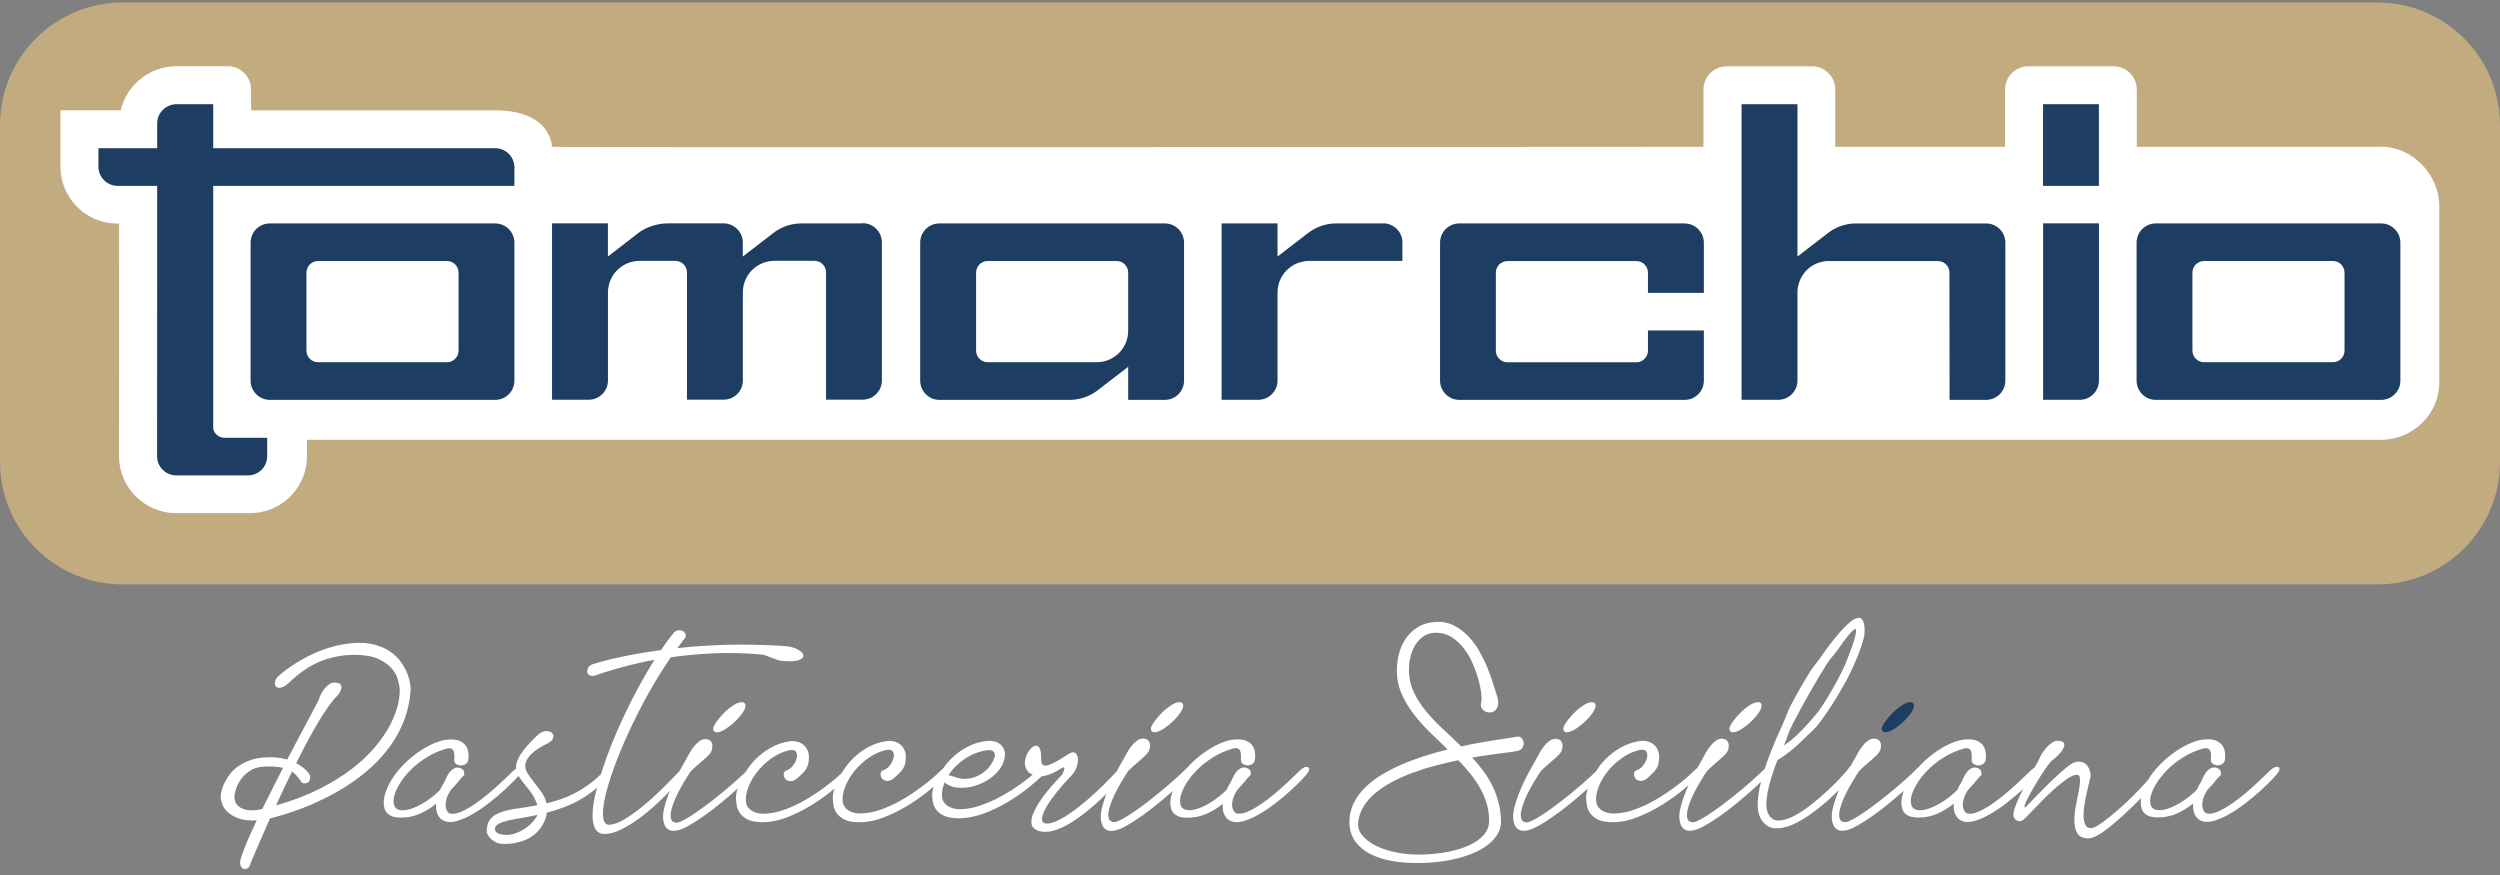 <svg width="240" height="84" viewBox="0 0 240 84" fill="none" xmlns="http://www.w3.org/2000/svg">
<rect x="0" y="0" width="240" height="84" fill="#808080" stroke="none"/>
<g clip-path="url(#clip0_870_940)">
<path d="M228.221 0.238H11.779C5.274 0.238 0 5.506 0 12.004V44.339C0 50.837 5.274 56.105 11.779 56.105H228.221C234.726 56.105 240 50.837 240 44.339V12.004C240 5.506 234.726 0.238 228.221 0.238Z" fill="#C2AB7E"/>
<path d="M228.592 14.093H205.135V8.602C205.135 7.366 204.133 6.365 202.896 6.365H194.723C193.486 6.365 192.484 7.366 192.484 8.602V14.093H176.186V8.602C176.186 7.366 175.185 6.365 173.947 6.365H165.774C164.537 6.365 163.535 7.366 163.535 8.602V14.093C163.535 14.093 52.99 14.175 52.984 14.093C52.984 14.093 52.984 10.591 47.504 10.591H24.105V8.596C24.105 7.36 23.104 6.359 21.866 6.359H16.946C14.342 6.359 12.156 8.166 11.59 10.585H5.804V15.982C5.804 16.035 5.804 16.1 5.804 16.183C5.91 19.055 8.202 21.356 11.078 21.462C11.16 21.462 11.231 21.462 11.284 21.462H11.437L11.425 43.786C11.425 46.805 13.888 49.26 16.911 49.26H23.988C24.041 49.26 24.111 49.26 24.194 49.26C27.069 49.154 29.367 46.858 29.473 43.98C29.473 43.898 29.473 43.833 29.473 43.78V42.22H228.581C231.609 42.22 234.173 39.766 234.173 36.741V19.796C234.173 16.771 231.609 14.081 228.581 14.081" fill="white"/>
<path d="M82.822 21.449H76.936C76.73 21.449 76.529 21.461 76.329 21.491C75.575 21.596 74.856 21.897 74.249 22.362L71.309 24.628V23.156H71.303C71.238 22.203 70.437 21.443 69.459 21.443H64.12C63.148 21.443 62.07 21.767 61.298 22.356L60.614 22.885L58.358 24.622V21.443H52.995V38.376H56.513C57.533 38.376 58.363 37.552 58.363 36.528V28.071C58.363 27.564 58.493 27.082 58.711 26.664C59.094 25.934 59.766 25.387 60.573 25.157C60.832 25.087 61.109 25.045 61.392 25.045H64.833C65.169 25.045 65.464 25.193 65.67 25.422C65.841 25.616 65.947 25.875 65.947 26.158V38.37H69.465C70.484 38.37 71.315 37.547 71.315 36.522V28.065C71.315 27.559 71.438 27.076 71.662 26.658C71.839 26.323 72.075 26.028 72.352 25.787C72.882 25.322 73.577 25.04 74.338 25.04H78.185C78.804 25.04 79.299 25.54 79.299 26.152V38.365H82.817C83.836 38.365 84.661 37.541 84.661 36.517V23.274C84.661 22.256 83.836 21.426 82.817 21.426" fill="#1E3D63"/>
<path d="M111.819 21.449H90.182C89.163 21.449 88.338 22.273 88.338 23.297V36.54C88.338 37.558 89.163 38.388 90.182 38.388H102.68C103.652 38.388 104.595 38.064 105.366 37.476L108.307 35.21V38.388H111.824C112.844 38.388 113.669 37.564 113.669 36.54V23.297C113.669 22.279 112.844 21.449 111.824 21.449M108.307 31.749C108.307 33.421 106.951 34.774 105.278 34.774H94.819C94.206 34.774 93.706 34.274 93.706 33.662V26.169C93.706 25.552 94.206 25.057 94.819 25.057H107.193C107.812 25.057 108.307 25.557 108.307 26.169V31.749Z" fill="#1E3D63"/>
<path d="M47.539 21.449H25.903C24.883 21.449 24.058 22.273 24.058 23.297V36.54C24.058 37.558 24.883 38.388 25.903 38.388H47.539C48.559 38.388 49.383 37.564 49.383 36.54V23.297C49.383 22.279 48.559 21.449 47.539 21.449ZM44.022 33.662C44.022 34.274 43.521 34.774 42.908 34.774H30.534C29.915 34.774 29.42 34.274 29.42 33.662V26.169C29.42 25.557 29.921 25.057 30.534 25.057H42.908C43.527 25.057 44.022 25.557 44.022 26.169V33.662Z" fill="#1E3D63"/>
<path d="M47.539 14.228H20.47V10.002H16.952C15.933 10.002 15.09 10.826 15.09 11.844V14.228H9.451C9.451 14.228 9.451 16.017 9.451 16.035C9.469 17.023 10.264 17.818 11.248 17.842C11.26 17.842 15.09 17.842 15.09 17.842L15.079 43.797C15.079 44.815 15.903 45.639 16.923 45.639C16.923 45.639 23.834 45.639 23.852 45.639C24.836 45.616 25.632 44.821 25.649 43.833C25.649 43.821 25.649 42.026 25.649 42.026H21.495C20.994 42.002 20.582 41.643 20.47 41.166V17.842H49.383C49.383 17.842 49.383 16.052 49.383 16.035C49.366 15.034 48.547 14.228 47.539 14.228Z" fill="#1E3D63"/>
<path d="M196.132 38.382H199.649C200.669 38.382 201.5 37.558 201.5 36.534V21.443H196.138V38.376L196.132 38.382Z" fill="#1E3D63"/>
<path d="M132.783 21.449H128.27C127.298 21.449 126.355 21.773 125.583 22.361L124.899 22.891L122.643 24.628V21.449H117.275V38.382H120.792C121.812 38.382 122.643 37.558 122.643 36.534V28.076C122.643 27.57 122.766 27.088 122.99 26.67C123.373 25.94 124.045 25.393 124.852 25.163C125.112 25.093 125.383 25.051 125.665 25.051H134.628V23.15C134.563 22.197 133.761 21.438 132.783 21.438" fill="#1E3D63"/>
<path d="M201.494 10.002H196.132V17.842H201.494V10.002Z" fill="#1E3D63"/>
<path d="M228.592 21.449H206.956C205.936 21.449 205.112 22.273 205.112 23.297V36.54C205.112 37.558 205.936 38.388 206.956 38.388H228.592C229.612 38.388 230.437 37.564 230.437 36.54V23.297C230.437 22.279 229.612 21.449 228.592 21.449ZM225.075 33.662C225.075 34.274 224.574 34.774 223.961 34.774H211.587C210.974 34.774 210.474 34.274 210.474 33.662V26.169C210.474 25.557 210.974 25.057 211.587 25.057H223.961C224.58 25.057 225.075 25.557 225.075 26.169V33.662Z" fill="#1E3D63"/>
<path d="M161.726 21.449H140.09C139.071 21.449 138.246 22.273 138.246 23.297V36.54C138.246 37.558 139.071 38.388 140.09 38.388H161.726C162.746 38.388 163.571 37.564 163.571 36.54V31.726H158.203V33.668C158.203 34.28 157.702 34.78 157.089 34.78H144.715C144.103 34.78 143.602 34.28 143.602 33.668V26.175C143.602 25.563 144.103 25.063 144.715 25.063H157.089C157.708 25.063 158.203 25.563 158.203 26.175V28.118H163.571V23.303C163.571 22.285 162.746 21.455 161.726 21.455" fill="#1E3D63"/>
<path d="M190.675 21.45H178.184C177.636 21.45 177.099 21.549 176.593 21.744C176.204 21.897 175.833 22.103 175.497 22.362L174.813 22.891L172.557 24.628V21.45V10.002H167.189V38.382H170.706C171.726 38.382 172.557 37.558 172.557 36.534V28.077C172.557 27.971 172.557 27.871 172.574 27.771C172.574 27.718 172.586 27.665 172.592 27.618C172.598 27.57 172.61 27.517 172.621 27.471C172.627 27.423 172.645 27.37 172.657 27.323C172.668 27.276 172.68 27.229 172.698 27.182C172.71 27.135 172.727 27.094 172.745 27.053C172.745 27.053 172.745 27.047 172.745 27.041C172.751 27.011 172.763 26.988 172.775 26.958C172.786 26.923 172.798 26.894 172.816 26.858C172.833 26.817 172.851 26.776 172.869 26.741C172.881 26.711 172.898 26.682 172.916 26.652C172.945 26.593 172.981 26.535 173.016 26.476C173.057 26.405 173.104 26.334 173.158 26.27C173.275 26.111 173.405 25.97 173.546 25.84C173.617 25.775 173.694 25.716 173.77 25.652C173.847 25.593 173.929 25.54 174.012 25.487C174.053 25.463 174.094 25.434 174.142 25.416C174.183 25.393 174.23 25.369 174.271 25.352C174.307 25.334 174.342 25.316 174.371 25.305C174.395 25.293 174.413 25.287 174.436 25.275C174.454 25.263 174.477 25.258 174.501 25.252C174.525 25.24 174.548 25.234 174.578 25.228C174.601 25.216 174.619 25.21 174.642 25.204C174.666 25.193 174.695 25.187 174.719 25.181C174.748 25.175 174.778 25.163 174.807 25.157C174.813 25.157 174.825 25.157 174.831 25.151C174.872 25.14 174.919 25.134 174.961 25.122C174.961 25.122 174.966 25.122 174.972 25.122C175.014 25.11 175.055 25.104 175.096 25.099C175.12 25.099 175.137 25.093 175.155 25.087C175.202 25.081 175.255 25.075 175.302 25.069C175.344 25.069 175.379 25.063 175.42 25.063C175.473 25.063 175.52 25.063 175.573 25.063H186.044C186.657 25.063 187.146 25.564 187.146 26.176L187.158 38.388H190.664C191.683 38.388 192.514 37.564 192.514 36.54V23.298C192.514 22.279 191.689 21.45 190.664 21.45" fill="#1E3D63"/>
<path d="M38.813 69.094C39.154 68.205 39.361 67.228 39.425 66.175C39.425 66.075 39.408 65.88 39.367 65.604C39.325 65.327 39.237 65.015 39.101 64.668C38.966 64.321 38.772 63.962 38.512 63.585C38.259 63.208 37.917 62.873 37.499 62.579C37.08 62.284 36.568 62.055 35.967 61.89C35.366 61.725 34.647 61.678 33.816 61.743C33.168 61.802 32.549 61.913 31.96 62.072C31.371 62.237 30.823 62.431 30.316 62.649C29.809 62.873 29.344 63.102 28.925 63.35C28.507 63.597 28.142 63.826 27.835 64.038C27.529 64.256 27.281 64.438 27.093 64.591C26.904 64.745 26.792 64.839 26.763 64.874C26.616 64.998 26.509 65.145 26.445 65.315C26.38 65.486 26.368 65.639 26.409 65.769C26.451 65.898 26.545 65.986 26.698 66.022C26.851 66.063 27.063 66.01 27.34 65.863C27.441 65.804 27.582 65.692 27.765 65.516C27.947 65.339 28.177 65.139 28.448 64.909C28.719 64.68 29.037 64.444 29.403 64.203C29.768 63.962 30.186 63.732 30.664 63.532C31.141 63.326 31.677 63.161 32.272 63.038C32.867 62.914 33.527 62.855 34.24 62.867C35.13 62.891 35.837 63.026 36.373 63.285C36.91 63.538 37.322 63.838 37.611 64.18C37.899 64.521 38.094 64.868 38.188 65.221C38.282 65.574 38.347 65.851 38.365 66.057C38.4 66.487 38.347 67.005 38.212 67.605C38.076 68.205 37.829 68.853 37.481 69.541C37.127 70.23 36.65 70.936 36.049 71.66C35.448 72.39 34.7 73.096 33.804 73.791C32.909 74.485 31.86 75.133 30.658 75.739C29.456 76.345 28.065 76.875 26.498 77.316C26.739 76.792 26.987 76.263 27.24 75.715C27.494 75.168 27.759 74.626 28.03 74.079C28.201 74.191 28.342 74.314 28.454 74.438C28.566 74.562 28.66 74.679 28.737 74.785C28.808 74.891 28.872 74.985 28.925 75.056C28.978 75.133 29.037 75.174 29.102 75.186C29.397 75.233 29.591 75.168 29.68 74.997C29.774 74.826 29.792 74.632 29.75 74.42C29.738 74.385 29.703 74.332 29.65 74.25C29.591 74.167 29.509 74.073 29.403 73.961C29.297 73.85 29.161 73.732 29.002 73.614C28.843 73.496 28.654 73.379 28.436 73.267C28.79 72.549 29.143 71.86 29.503 71.189C29.862 70.518 30.21 69.906 30.546 69.341C30.882 68.776 31.2 68.282 31.512 67.84C31.819 67.405 32.096 67.063 32.349 66.828C32.408 66.769 32.484 66.669 32.579 66.528C32.673 66.387 32.738 66.239 32.767 66.092C32.797 65.945 32.767 65.816 32.673 65.698C32.579 65.586 32.372 65.527 32.042 65.527C31.836 65.551 31.654 65.633 31.489 65.775C31.324 65.916 31.176 66.075 31.052 66.251C30.929 66.428 30.829 66.598 30.752 66.769C30.675 66.94 30.628 67.063 30.611 67.146C30.599 67.181 30.51 67.358 30.345 67.675C30.18 67.993 29.956 68.417 29.68 68.935C29.403 69.459 29.079 70.065 28.713 70.748C28.348 71.436 27.971 72.16 27.57 72.92C27.276 72.831 26.94 72.761 26.563 72.725C26.186 72.684 25.779 72.684 25.337 72.714C24.759 72.761 24.247 72.873 23.811 73.055C23.375 73.237 22.998 73.449 22.691 73.697C22.385 73.944 22.132 74.209 21.931 74.509C21.731 74.803 21.578 75.085 21.46 75.35C21.348 75.615 21.271 75.862 21.23 76.092C21.189 76.322 21.177 76.492 21.189 76.604C21.201 76.775 21.254 76.987 21.354 77.246C21.448 77.499 21.625 77.746 21.884 77.981C22.137 78.217 22.485 78.411 22.927 78.57C23.363 78.729 23.935 78.793 24.642 78.758C24.406 79.27 24.182 79.753 23.976 80.212C23.77 80.671 23.599 81.083 23.457 81.448C23.316 81.813 23.21 82.119 23.133 82.366C23.057 82.613 23.033 82.796 23.057 82.913C23.092 83.119 23.157 83.261 23.263 83.337C23.363 83.414 23.469 83.449 23.569 83.431C23.669 83.414 23.77 83.361 23.858 83.278C23.946 83.196 24.005 83.09 24.029 82.96C24.029 82.937 24.076 82.807 24.176 82.578C24.27 82.343 24.406 82.031 24.577 81.642C24.748 81.248 24.948 80.794 25.172 80.271C25.402 79.747 25.649 79.182 25.92 78.57C26.286 78.481 26.751 78.346 27.317 78.175C27.888 78.005 28.513 77.787 29.191 77.522C29.874 77.257 30.587 76.934 31.341 76.557C32.09 76.18 32.838 75.751 33.574 75.262C34.311 74.774 35.018 74.22 35.69 73.608C36.361 72.996 36.962 72.313 37.499 71.566C38.035 70.818 38.471 69.994 38.813 69.106M25.166 77.669C24.541 77.805 24.047 77.834 23.693 77.752C23.334 77.675 23.062 77.552 22.88 77.387C22.697 77.222 22.585 77.04 22.55 76.839C22.509 76.639 22.497 76.486 22.509 76.369C22.52 76.257 22.568 76.051 22.656 75.757C22.738 75.462 22.886 75.162 23.098 74.856C23.31 74.55 23.593 74.273 23.952 74.02C24.312 73.773 24.771 73.626 25.343 73.596C25.732 73.573 26.073 73.573 26.374 73.596C26.674 73.62 26.94 73.661 27.169 73.714C26.828 74.385 26.492 75.05 26.156 75.715C25.82 76.38 25.496 77.028 25.178 77.663" fill="white"/>
<path d="M71.279 67.412C71.162 67.4 71.032 67.418 70.896 67.465C70.761 67.512 70.625 67.571 70.496 67.653C70.366 67.735 70.254 67.806 70.16 67.877C69.965 68.012 69.777 68.177 69.588 68.359C69.4 68.548 69.229 68.736 69.07 68.924C68.911 69.113 68.775 69.289 68.669 69.46C68.563 69.631 68.492 69.766 68.475 69.872V70.007C68.475 70.066 68.492 70.119 68.528 70.172C68.563 70.225 68.61 70.26 68.681 70.29C68.751 70.319 68.846 70.313 68.97 70.284C69.164 70.249 69.382 70.154 69.635 69.996C69.883 69.837 70.13 69.654 70.372 69.442C70.608 69.23 70.832 69.013 71.026 68.777C71.226 68.548 71.368 68.33 71.462 68.136C71.562 67.906 71.592 67.735 71.544 67.606C71.486 67.494 71.397 67.429 71.279 67.418" fill="white"/>
<path d="M110.699 70.284C110.77 70.313 110.864 70.308 110.988 70.278C111.182 70.243 111.4 70.148 111.654 69.99C111.901 69.831 112.149 69.648 112.39 69.436C112.626 69.225 112.85 69.007 113.044 68.771C113.245 68.536 113.386 68.324 113.48 68.13C113.58 67.9 113.61 67.73 113.563 67.6C113.504 67.488 113.415 67.424 113.298 67.412C113.18 67.4 113.05 67.418 112.915 67.465C112.779 67.512 112.643 67.571 112.514 67.653C112.384 67.735 112.272 67.806 112.178 67.877C111.984 68.012 111.795 68.177 111.606 68.359C111.418 68.548 111.247 68.736 111.088 68.924C110.929 69.113 110.793 69.289 110.687 69.46C110.581 69.631 110.51 69.766 110.493 69.866V70.001C110.493 70.06 110.51 70.113 110.546 70.166C110.581 70.219 110.628 70.254 110.699 70.284Z" fill="white"/>
<path d="M125.542 73.632C125.394 73.585 125.218 73.632 125.011 73.785C124.941 73.833 124.782 73.98 124.522 74.227C124.269 74.474 123.957 74.774 123.591 75.116C123.226 75.457 122.825 75.816 122.383 76.187C121.942 76.564 121.494 76.899 121.052 77.199C120.61 77.499 120.186 77.741 119.779 77.917C119.378 78.094 119.025 78.153 118.73 78.094C118.636 78.082 118.553 78.017 118.465 77.9C118.383 77.782 118.324 77.623 118.294 77.429C118.265 77.234 118.288 77.005 118.353 76.728C118.424 76.458 118.571 76.151 118.795 75.81C119.137 75.457 119.479 75.069 119.82 74.633L119.991 74.48C120.08 74.415 120.103 74.321 120.062 74.209C120.074 74.133 120.062 74.05 120.021 73.974C119.979 73.897 119.903 73.827 119.791 73.768C119.573 73.668 119.384 73.644 119.213 73.709C119.043 73.774 118.895 73.874 118.76 74.015C118.63 74.156 118.512 74.327 118.418 74.515C118.324 74.71 118.241 74.886 118.17 75.045C118 75.316 117.864 75.575 117.758 75.81C117.575 76.004 117.34 76.222 117.045 76.458C116.75 76.693 116.426 76.917 116.079 77.123C115.731 77.329 115.378 77.493 115.024 77.617C114.665 77.741 114.335 77.794 114.028 77.77C113.698 77.746 113.48 77.611 113.374 77.37C113.268 77.129 113.256 76.823 113.339 76.452C113.421 76.081 113.598 75.675 113.869 75.233C114.134 74.792 114.482 74.356 114.912 73.921C115.336 73.491 115.837 73.091 116.415 72.726C116.986 72.361 117.622 72.079 118.318 71.873C118.565 71.802 118.748 71.802 118.866 71.873C118.978 71.943 119.054 72.043 119.09 72.179C119.125 72.314 119.137 72.461 119.131 72.614C119.125 72.767 119.125 72.891 119.125 72.979C119.125 73.138 119.196 73.262 119.331 73.344C119.467 73.427 119.62 73.474 119.785 73.474C119.95 73.474 120.103 73.421 120.245 73.321C120.386 73.221 120.468 73.056 120.492 72.826C120.504 72.656 120.498 72.461 120.474 72.238C120.451 72.014 120.38 71.808 120.25 71.608C120.127 71.408 119.932 71.249 119.661 71.125C119.396 71.002 119.025 70.954 118.559 70.99C118.153 71.013 117.711 71.125 117.239 71.319C116.768 71.52 116.297 71.773 115.831 72.085C115.366 72.397 114.918 72.755 114.494 73.156C114.34 73.297 114.205 73.45 114.069 73.597C113.763 73.909 113.415 74.245 113.026 74.592C112.602 74.98 112.154 75.369 111.689 75.757C111.223 76.151 110.752 76.528 110.281 76.893C109.809 77.258 109.367 77.582 108.949 77.87C108.537 78.159 108.159 78.4 107.829 78.582C107.499 78.771 107.246 78.882 107.063 78.918C106.951 78.941 106.816 78.918 106.651 78.841C106.492 78.771 106.409 78.57 106.398 78.253C106.386 77.935 106.51 77.452 106.763 76.805C107.016 76.157 107.505 75.269 108.218 74.144C108.265 74.062 108.383 73.939 108.566 73.762C108.755 73.585 108.961 73.403 109.191 73.209C109.42 73.014 109.633 72.826 109.827 72.644C110.027 72.461 110.151 72.326 110.21 72.232C110.269 72.155 110.316 72.043 110.357 71.902C110.398 71.761 110.41 71.62 110.399 71.478C110.387 71.337 110.334 71.213 110.245 71.102C110.157 70.996 110.01 70.931 109.803 70.907C109.585 70.884 109.379 70.943 109.179 71.084C108.978 71.225 108.802 71.396 108.643 71.596C108.484 71.796 108.342 72.002 108.218 72.22C108.095 72.438 108 72.603 107.947 72.714C107.912 72.785 107.829 72.932 107.7 73.156C107.57 73.385 107.411 73.662 107.228 73.997C107.217 74.015 107.211 74.039 107.199 74.056C106.309 75.01 105.478 75.828 104.712 76.499C103.935 77.187 103.239 77.735 102.632 78.141C102.026 78.547 101.507 78.824 101.089 78.959C100.67 79.094 100.364 79.1 100.187 78.977C100.04 78.877 99.999 78.682 100.057 78.4C100.122 78.117 100.276 77.77 100.517 77.358C100.759 76.952 101.083 76.499 101.483 76.004C101.878 75.51 102.338 74.998 102.85 74.462C103.08 74.233 103.245 73.968 103.351 73.656C103.457 73.344 103.504 73.062 103.481 72.814C103.457 72.567 103.369 72.385 103.216 72.279C103.063 72.173 102.839 72.214 102.544 72.408C101.943 72.808 101.472 73.085 101.13 73.25C100.788 73.415 100.529 73.497 100.352 73.497C100.175 73.497 100.063 73.432 100.022 73.309C99.975 73.185 99.951 73.026 99.951 72.832C99.963 72.273 99.892 71.908 99.739 71.731C99.586 71.555 99.397 71.543 99.168 71.69C98.985 71.814 98.82 72.008 98.667 72.267C98.514 72.532 98.425 72.803 98.396 73.091C98.366 73.379 98.425 73.656 98.567 73.909C98.673 74.103 98.867 74.251 99.138 74.362C98.932 74.539 98.696 74.733 98.396 74.957C98.036 75.228 97.624 75.522 97.153 75.828C96.681 76.134 96.18 76.422 95.644 76.687C95.108 76.952 94.554 77.181 93.983 77.37C93.405 77.558 92.839 77.664 92.268 77.688C92.014 77.699 91.779 77.676 91.561 77.617C91.337 77.558 91.142 77.476 90.972 77.364C90.801 77.252 90.665 77.111 90.571 76.94C90.477 76.769 90.424 76.564 90.424 76.328C90.424 75.934 90.512 75.516 90.695 75.086C90.818 75.257 91.054 75.398 91.396 75.51C91.737 75.622 92.168 75.657 92.692 75.61C93.046 75.587 93.429 75.504 93.841 75.357C94.254 75.21 94.648 75.01 95.02 74.751C95.391 74.498 95.709 74.192 95.974 73.833C96.239 73.474 96.404 73.073 96.463 72.632C96.522 72.179 96.392 71.802 96.086 71.508C95.78 71.213 95.338 71.09 94.754 71.131C94.201 71.19 93.676 71.325 93.193 71.543C92.71 71.761 92.274 72.026 91.879 72.338C91.484 72.65 91.136 72.997 90.83 73.374C90.712 73.521 90.612 73.662 90.512 73.803C90.459 73.844 90.412 73.886 90.353 73.944C90.306 73.992 90.17 74.121 89.934 74.339C89.699 74.556 89.398 74.816 89.021 75.116C88.644 75.416 88.214 75.734 87.725 76.069C87.236 76.405 86.717 76.722 86.163 77.017C85.609 77.311 85.038 77.558 84.449 77.758C83.859 77.958 83.276 78.07 82.71 78.094C82.21 78.117 81.785 78.017 81.432 77.788C81.078 77.564 80.896 77.217 80.884 76.752C80.884 76.34 80.984 75.893 81.19 75.404C81.397 74.916 81.679 74.445 82.051 73.992C82.422 73.538 82.858 73.132 83.365 72.773C83.871 72.414 84.413 72.161 84.997 72.014C85.35 71.931 85.58 71.973 85.698 72.126C85.81 72.279 85.845 72.473 85.792 72.714C85.739 72.95 85.627 73.197 85.45 73.438C85.274 73.686 85.067 73.844 84.826 73.927C84.643 73.986 84.549 74.097 84.537 74.274C84.525 74.451 84.573 74.604 84.684 74.745C84.79 74.88 84.961 74.957 85.185 74.969C85.415 74.98 85.674 74.851 85.969 74.574C86.128 74.427 86.269 74.292 86.393 74.168C86.517 74.044 86.623 73.909 86.711 73.762C86.794 73.615 86.859 73.45 86.9 73.273C86.941 73.097 86.959 72.885 86.959 72.632C86.959 72.402 86.912 72.191 86.823 71.996C86.735 71.796 86.605 71.626 86.44 71.484C86.275 71.343 86.075 71.243 85.833 71.178C85.598 71.113 85.333 71.108 85.05 71.155C84.478 71.243 83.954 71.414 83.471 71.667C82.987 71.914 82.551 72.214 82.168 72.555C81.779 72.897 81.444 73.268 81.155 73.674C81.019 73.862 80.896 74.05 80.784 74.233C80.743 74.274 80.695 74.315 80.642 74.362C80.407 74.58 80.106 74.839 79.729 75.139C79.352 75.439 78.922 75.757 78.433 76.093C77.944 76.428 77.425 76.746 76.871 77.04C76.317 77.335 75.746 77.582 75.157 77.782C74.567 77.982 73.984 78.094 73.418 78.117C72.918 78.141 72.493 78.041 72.14 77.811C71.786 77.588 71.603 77.24 71.592 76.775C71.592 76.363 71.692 75.916 71.898 75.428C72.104 74.939 72.387 74.468 72.758 74.015C73.13 73.562 73.566 73.156 74.072 72.797C74.579 72.438 75.121 72.185 75.699 72.037C76.052 71.955 76.282 71.996 76.4 72.149C76.512 72.302 76.547 72.497 76.494 72.738C76.441 72.973 76.329 73.221 76.152 73.462C75.976 73.709 75.769 73.868 75.528 73.95C75.345 74.009 75.251 74.121 75.239 74.298C75.227 74.474 75.274 74.627 75.386 74.768C75.492 74.904 75.663 74.98 75.887 74.992C76.117 75.004 76.376 74.874 76.671 74.598C76.83 74.451 76.971 74.315 77.095 74.192C77.219 74.068 77.325 73.933 77.407 73.785C77.496 73.638 77.555 73.474 77.596 73.297C77.637 73.12 77.655 72.909 77.655 72.656C77.655 72.426 77.608 72.214 77.519 72.02C77.425 71.82 77.301 71.649 77.136 71.508C76.971 71.367 76.771 71.266 76.529 71.202C76.288 71.137 76.029 71.131 75.746 71.178C75.18 71.266 74.65 71.437 74.167 71.69C73.683 71.937 73.247 72.238 72.864 72.579C72.476 72.92 72.14 73.291 71.851 73.697C71.757 73.833 71.674 73.962 71.592 74.092C71.403 74.268 71.209 74.451 71.002 74.645C70.578 75.033 70.13 75.422 69.665 75.81C69.199 76.204 68.728 76.581 68.257 76.946C67.785 77.311 67.343 77.635 66.925 77.923C66.507 78.212 66.135 78.453 65.805 78.635C65.475 78.824 65.222 78.935 65.039 78.971C64.927 78.994 64.792 78.971 64.633 78.894C64.474 78.824 64.385 78.624 64.379 78.306C64.374 77.988 64.492 77.505 64.745 76.858C64.998 76.21 65.487 75.322 66.2 74.198C66.247 74.115 66.365 73.992 66.548 73.815C66.736 73.638 66.943 73.456 67.172 73.262C67.402 73.067 67.614 72.879 67.815 72.697C68.015 72.514 68.139 72.379 68.198 72.285C68.257 72.208 68.304 72.096 68.345 71.955C68.386 71.814 68.398 71.673 68.386 71.531C68.374 71.39 68.322 71.266 68.233 71.155C68.139 71.049 67.992 70.984 67.791 70.96C67.573 70.937 67.367 70.996 67.167 71.137C66.966 71.278 66.79 71.449 66.63 71.649C66.471 71.849 66.33 72.055 66.206 72.273C66.082 72.491 65.988 72.656 65.935 72.767C65.9 72.838 65.817 72.985 65.688 73.209C65.558 73.432 65.405 73.709 65.228 74.033C65.151 74.115 65.016 74.251 64.827 74.451C64.58 74.71 64.267 75.027 63.896 75.398C63.525 75.769 63.113 76.163 62.653 76.581C62.194 76.999 61.722 77.399 61.245 77.764C60.767 78.135 60.302 78.447 59.848 78.712C59.395 78.971 58.976 79.124 58.605 79.171C58.216 79.23 57.986 79.018 57.916 78.547C57.839 78.076 57.892 77.429 58.069 76.611C58.246 75.793 58.534 74.833 58.929 73.738C59.324 72.644 59.807 71.49 60.361 70.278C60.921 69.065 61.539 67.841 62.229 66.605C62.918 65.369 63.643 64.198 64.403 63.097C65.652 62.915 67.013 62.791 68.481 62.721C69.948 62.65 71.509 62.691 73.171 62.838C73.265 62.85 73.383 62.885 73.53 62.938C73.678 62.997 73.843 63.056 74.025 63.127C74.208 63.197 74.391 63.262 74.579 63.333C74.768 63.403 74.944 63.439 75.115 63.45C75.875 63.521 76.412 63.486 76.718 63.356C77.024 63.227 77.16 63.068 77.119 62.885C77.077 62.703 76.889 62.52 76.559 62.338C76.223 62.156 75.793 62.05 75.274 62.014C73.295 61.891 71.45 61.855 69.742 61.903C68.033 61.955 66.46 62.056 65.028 62.22L65.741 61.267C65.841 61.143 65.87 61.014 65.817 60.884C65.764 60.755 65.676 60.655 65.552 60.584C65.428 60.514 65.281 60.49 65.116 60.508C64.951 60.525 64.804 60.608 64.68 60.755C64.474 60.99 64.273 61.249 64.073 61.532C63.873 61.808 63.666 62.103 63.449 62.409C62.459 62.544 61.575 62.685 60.785 62.832C60.002 62.98 59.33 63.121 58.764 63.256C58.199 63.392 57.762 63.509 57.444 63.603C57.126 63.698 56.938 63.756 56.885 63.768C56.714 63.827 56.584 63.921 56.502 64.051C56.413 64.18 56.372 64.316 56.372 64.451C56.372 64.586 56.425 64.698 56.537 64.792C56.643 64.881 56.814 64.91 57.038 64.875C57.097 64.863 57.267 64.804 57.556 64.704C57.845 64.604 58.24 64.475 58.741 64.327C59.241 64.18 59.837 64.021 60.526 63.839C61.215 63.662 61.981 63.498 62.836 63.339C62.335 64.121 61.846 64.963 61.363 65.852C60.88 66.74 60.414 67.653 59.972 68.583C59.53 69.513 59.118 70.448 58.746 71.378C58.369 72.308 58.045 73.203 57.774 74.05C57.745 74.139 57.727 74.221 57.698 74.309C57.285 74.715 56.867 75.075 56.443 75.369C56.001 75.681 55.559 75.951 55.111 76.181C54.669 76.41 54.221 76.599 53.773 76.746C53.325 76.893 52.889 77.017 52.471 77.123C52.377 76.734 52.218 76.375 51.976 76.04C51.735 75.704 51.499 75.386 51.257 75.086C51.016 74.786 50.809 74.492 50.633 74.209C50.456 73.927 50.391 73.638 50.438 73.338C50.485 73.044 50.668 72.732 50.992 72.402C51.316 72.073 51.852 71.72 52.607 71.343C52.901 71.196 53.072 71.019 53.108 70.813C53.149 70.607 53.102 70.448 52.96 70.331C52.825 70.213 52.624 70.166 52.365 70.183C52.106 70.207 51.817 70.366 51.511 70.66C50.839 71.308 50.356 71.855 50.061 72.296C49.767 72.738 49.596 73.126 49.548 73.462C49.531 73.574 49.531 73.68 49.537 73.78C49.531 73.785 49.519 73.791 49.513 73.797C49.443 73.844 49.283 73.992 49.024 74.239C48.771 74.486 48.459 74.786 48.093 75.127C47.728 75.469 47.327 75.828 46.879 76.199C46.437 76.575 45.99 76.911 45.548 77.211C45.106 77.511 44.681 77.752 44.275 77.929C43.874 78.106 43.521 78.164 43.226 78.106C43.138 78.094 43.049 78.029 42.961 77.911C42.873 77.794 42.819 77.635 42.79 77.441C42.761 77.246 42.784 77.017 42.849 76.74C42.92 76.469 43.067 76.163 43.291 75.822C43.633 75.469 43.974 75.08 44.316 74.645L44.487 74.492C44.581 74.427 44.599 74.333 44.558 74.221C44.569 74.144 44.558 74.062 44.517 73.986C44.475 73.909 44.399 73.838 44.287 73.78C44.069 73.68 43.874 73.656 43.709 73.721C43.538 73.785 43.385 73.886 43.255 74.027C43.126 74.168 43.008 74.339 42.914 74.527C42.819 74.721 42.737 74.898 42.666 75.057C42.495 75.328 42.36 75.587 42.254 75.822C42.071 76.016 41.836 76.234 41.541 76.469C41.246 76.705 40.922 76.928 40.575 77.134C40.227 77.34 39.873 77.505 39.52 77.629C39.16 77.752 38.83 77.805 38.524 77.782C38.194 77.758 37.976 77.623 37.87 77.382C37.764 77.14 37.752 76.834 37.835 76.463C37.923 76.093 38.094 75.687 38.365 75.245C38.63 74.804 38.978 74.368 39.402 73.933C39.826 73.503 40.327 73.103 40.904 72.738C41.476 72.373 42.112 72.091 42.808 71.885C43.055 71.814 43.238 71.814 43.356 71.885C43.474 71.955 43.544 72.055 43.58 72.191C43.615 72.326 43.627 72.473 43.621 72.626C43.615 72.779 43.609 72.903 43.609 72.991C43.609 73.15 43.68 73.273 43.815 73.356C43.951 73.438 44.104 73.485 44.269 73.485C44.434 73.485 44.587 73.432 44.729 73.332C44.87 73.232 44.953 73.067 44.976 72.838C44.988 72.667 44.982 72.473 44.958 72.249C44.935 72.026 44.864 71.82 44.734 71.62C44.611 71.419 44.41 71.261 44.145 71.137C43.88 71.013 43.509 70.966 43.043 71.002C42.631 71.025 42.195 71.137 41.724 71.331C41.252 71.531 40.781 71.784 40.315 72.096C39.85 72.408 39.402 72.767 38.978 73.168C38.553 73.568 38.176 73.997 37.864 74.445C37.546 74.892 37.292 75.351 37.104 75.822C36.915 76.293 36.827 76.746 36.839 77.176C36.851 77.311 36.874 77.458 36.915 77.617C36.957 77.776 37.033 77.923 37.157 78.053C37.275 78.182 37.446 78.288 37.658 78.37C37.876 78.453 38.165 78.488 38.53 78.488C39.119 78.488 39.691 78.376 40.233 78.147C40.781 77.923 41.323 77.594 41.871 77.158C41.836 77.576 41.889 77.929 42.024 78.206C42.16 78.482 42.342 78.677 42.572 78.776C42.914 78.947 43.326 78.965 43.815 78.829C44.304 78.694 44.817 78.471 45.359 78.159C45.901 77.847 46.437 77.482 46.98 77.058C47.522 76.64 48.011 76.222 48.453 75.816C48.895 75.404 49.266 75.045 49.56 74.727C49.643 74.639 49.714 74.556 49.778 74.486C49.914 74.704 50.067 74.927 50.256 75.157C50.485 75.428 50.721 75.734 50.974 76.069C51.222 76.405 51.428 76.817 51.587 77.305C50.904 77.429 50.267 77.535 49.678 77.611C49.089 77.694 48.57 77.805 48.134 77.953C47.698 78.1 47.351 78.317 47.103 78.6C46.856 78.882 46.726 79.289 46.726 79.806C46.726 79.895 46.761 80.013 46.838 80.154C46.909 80.295 47.015 80.43 47.15 80.554C47.286 80.678 47.457 80.789 47.651 80.878C47.852 80.966 48.081 81.013 48.341 81.013C48.4 81.013 48.523 81.013 48.718 81.007C48.912 81.007 49.142 80.978 49.407 80.931C49.672 80.884 49.961 80.807 50.267 80.701C50.574 80.595 50.868 80.436 51.157 80.23C51.44 80.024 51.699 79.759 51.935 79.436C52.165 79.112 52.342 78.718 52.453 78.253C52.477 78.141 52.489 78.058 52.489 78.017C52.978 77.894 53.479 77.735 53.997 77.546C54.516 77.358 55.023 77.134 55.517 76.864C56.012 76.599 56.49 76.281 56.961 75.916C57.085 75.822 57.197 75.71 57.315 75.61C57.244 75.887 57.173 76.163 57.114 76.422C56.955 77.152 56.879 77.794 56.885 78.329C56.89 78.871 56.985 79.294 57.167 79.6C57.35 79.907 57.639 80.06 58.039 80.06C58.528 80.06 59.065 79.912 59.642 79.624C60.219 79.336 60.803 78.977 61.38 78.553C61.958 78.129 62.517 77.664 63.054 77.164C63.519 76.728 63.926 76.322 64.303 75.934C64.244 76.075 64.191 76.21 64.138 76.352C63.985 76.764 63.861 77.17 63.761 77.57C63.666 77.97 63.631 78.317 63.666 78.624C63.702 79.035 63.82 79.336 64.026 79.524C64.232 79.718 64.503 79.789 64.845 79.748C65.163 79.712 65.558 79.571 66.023 79.312C66.489 79.059 66.99 78.741 67.526 78.365C68.062 77.988 68.598 77.582 69.135 77.14C69.677 76.699 70.177 76.269 70.643 75.851C70.708 75.798 70.755 75.745 70.814 75.692C70.79 75.769 70.761 75.851 70.743 75.928C70.661 76.269 70.637 76.552 70.655 76.781C70.667 76.905 70.69 77.087 70.725 77.317C70.761 77.546 70.855 77.782 71.008 78.023C71.162 78.259 71.403 78.471 71.727 78.647C72.051 78.824 72.517 78.918 73.118 78.93C73.925 78.941 74.75 78.776 75.599 78.447C76.447 78.111 77.254 77.705 78.02 77.223C78.786 76.74 79.481 76.234 80.112 75.704C80.088 75.781 80.059 75.863 80.041 75.934C79.959 76.275 79.935 76.558 79.953 76.787C79.965 76.911 79.988 77.093 80.018 77.323C80.053 77.552 80.147 77.788 80.3 78.029C80.454 78.264 80.695 78.476 81.019 78.653C81.344 78.829 81.809 78.924 82.41 78.935C83.217 78.947 84.042 78.782 84.891 78.453C85.739 78.117 86.546 77.711 87.312 77.229C88.078 76.746 88.774 76.24 89.398 75.71C89.481 75.639 89.557 75.575 89.634 75.51C89.634 75.528 89.622 75.545 89.616 75.563C89.522 75.893 89.475 76.163 89.487 76.381C89.499 76.505 89.516 76.687 89.546 76.928C89.575 77.17 89.663 77.405 89.817 77.647C89.97 77.882 90.211 78.094 90.541 78.27C90.871 78.447 91.337 78.541 91.938 78.553C92.745 78.565 93.558 78.418 94.383 78.117C95.208 77.817 95.986 77.446 96.728 76.999C97.465 76.558 98.142 76.093 98.749 75.604C99.256 75.198 99.674 74.833 100.01 74.515C100.099 74.509 100.181 74.509 100.264 74.486C100.541 74.421 100.8 74.339 101.03 74.233C101.265 74.127 101.466 74.015 101.643 73.903C101.819 73.791 101.955 73.715 102.055 73.68C102.149 73.644 102.196 73.674 102.191 73.756C102.185 73.838 102.12 74.033 101.996 74.327C101.018 75.351 100.299 76.204 99.845 76.899C99.392 77.594 99.121 78.153 99.044 78.576C98.962 79 99.032 79.312 99.25 79.506C99.468 79.701 99.763 79.812 100.14 79.848C100.541 79.883 100.959 79.818 101.413 79.659C101.861 79.5 102.32 79.277 102.786 78.994C103.251 78.712 103.723 78.382 104.194 78.005C104.665 77.629 105.119 77.24 105.549 76.84C105.785 76.622 106.009 76.405 106.227 76.187C106.203 76.246 106.18 76.305 106.156 76.363C106.003 76.775 105.879 77.181 105.779 77.582C105.685 77.982 105.649 78.329 105.685 78.635C105.72 79.047 105.838 79.347 106.044 79.536C106.25 79.73 106.521 79.801 106.863 79.759C107.181 79.724 107.576 79.583 108.042 79.324C108.507 79.071 109.008 78.753 109.544 78.376C110.08 78 110.617 77.594 111.153 77.152C111.665 76.734 112.137 76.328 112.585 75.934C112.425 76.369 112.343 76.787 112.355 77.187C112.367 77.323 112.39 77.47 112.431 77.629C112.473 77.788 112.549 77.935 112.667 78.064C112.785 78.194 112.956 78.3 113.168 78.382C113.386 78.465 113.675 78.5 114.04 78.5C114.629 78.5 115.201 78.388 115.749 78.159C116.297 77.935 116.839 77.605 117.387 77.17C117.351 77.588 117.404 77.941 117.54 78.217C117.676 78.494 117.858 78.688 118.088 78.788C118.43 78.959 118.842 78.977 119.331 78.841C119.82 78.706 120.333 78.482 120.875 78.17C121.417 77.858 121.953 77.493 122.495 77.07C123.038 76.652 123.527 76.234 123.969 75.828C124.41 75.416 124.782 75.057 125.076 74.739C125.371 74.421 125.548 74.203 125.607 74.092C125.719 73.844 125.701 73.697 125.554 73.65M51.098 78.941C50.874 79.189 50.615 79.406 50.315 79.595C50.014 79.789 49.684 79.936 49.336 80.048C48.983 80.154 48.623 80.183 48.264 80.124C47.763 80.054 47.516 79.877 47.516 79.577C47.516 79.383 47.622 79.23 47.828 79.106C48.04 78.988 48.329 78.882 48.7 78.788C49.071 78.7 49.501 78.612 49.996 78.535C50.491 78.453 51.022 78.353 51.593 78.229C51.493 78.459 51.328 78.694 51.104 78.935M92.61 72.856C93.258 72.42 93.959 72.143 94.707 72.032C95.037 71.973 95.267 72.02 95.391 72.167C95.514 72.314 95.55 72.473 95.491 72.644C95.391 72.973 95.238 73.268 95.049 73.521C94.861 73.774 94.637 73.992 94.395 74.168C94.147 74.345 93.882 74.486 93.594 74.592C93.305 74.698 93.004 74.763 92.698 74.768C92.539 74.78 92.386 74.768 92.238 74.745C92.091 74.715 91.944 74.68 91.802 74.633C91.661 74.586 91.525 74.545 91.402 74.504C91.278 74.462 91.16 74.433 91.06 74.409C91.449 73.809 91.961 73.291 92.61 72.85" fill="white"/>
<path d="M146.183 71.714C146.265 71.549 146.294 71.384 146.259 71.22C146.224 71.055 146.141 70.919 146.006 70.808C145.87 70.702 145.693 70.678 145.475 70.749C145.393 70.772 145.204 70.802 144.904 70.843C144.603 70.884 144.22 70.937 143.761 71.014C143.301 71.09 142.771 71.172 142.176 71.278C141.581 71.379 140.95 71.508 140.29 71.655C139.689 71.078 139.088 70.513 138.493 69.96C137.898 69.407 137.362 68.842 136.879 68.259C136.401 67.676 136.012 67.058 135.712 66.411C135.411 65.764 135.258 65.051 135.258 64.28C135.258 63.839 135.311 63.404 135.423 62.98C135.529 62.556 135.694 62.179 135.912 61.85C136.13 61.52 136.395 61.255 136.714 61.049C137.032 60.843 137.409 60.743 137.839 60.743C138.416 60.743 138.935 60.89 139.389 61.185C139.842 61.479 140.237 61.85 140.573 62.303C140.909 62.75 141.192 63.245 141.416 63.786C141.645 64.328 141.822 64.84 141.952 65.328C142.081 65.817 142.17 66.246 142.205 66.623C142.246 67 142.246 67.247 142.211 67.37C142.14 67.606 142.152 67.806 142.235 67.959C142.323 68.112 142.435 68.224 142.582 68.3C142.73 68.377 142.895 68.406 143.071 68.394C143.248 68.383 143.401 68.318 143.543 68.189C143.678 68.065 143.773 67.888 143.814 67.671C143.861 67.447 143.826 67.164 143.714 66.811C143.625 66.54 143.507 66.17 143.366 65.705C143.225 65.24 143.042 64.734 142.83 64.198C142.612 63.657 142.352 63.121 142.052 62.58C141.751 62.038 141.398 61.55 140.985 61.114C140.573 60.672 140.113 60.325 139.595 60.054C139.076 59.79 138.487 59.672 137.827 59.707C137.179 59.743 136.619 59.901 136.148 60.184C135.677 60.467 135.288 60.831 134.981 61.267C134.675 61.703 134.451 62.197 134.309 62.738C134.168 63.286 134.097 63.833 134.097 64.392C134.097 65.163 134.245 65.887 134.533 66.558C134.822 67.229 135.199 67.871 135.659 68.477C136.118 69.083 136.637 69.672 137.22 70.243C137.798 70.808 138.387 71.379 138.976 71.949C138.234 72.132 137.491 72.344 136.743 72.579C135.995 72.82 135.27 73.085 134.569 73.391C133.868 73.692 133.214 74.033 132.601 74.404C131.988 74.78 131.458 75.192 131.004 75.645C130.556 76.099 130.203 76.599 129.937 77.141C129.678 77.682 129.543 78.27 129.543 78.906C129.543 79.612 129.719 80.225 130.079 80.737C130.438 81.254 130.945 81.678 131.599 82.008C132.253 82.338 133.037 82.573 133.95 82.708C134.863 82.844 135.889 82.885 137.014 82.826C138.104 82.767 139.094 82.626 139.972 82.39C140.85 82.155 141.598 81.867 142.217 81.513C142.836 81.16 143.301 80.754 143.625 80.295C143.949 79.836 144.108 79.342 144.097 78.824C144.085 78.176 144.002 77.57 143.855 77.011C143.708 76.452 143.507 75.916 143.26 75.416C143.012 74.916 142.718 74.445 142.388 74.003C142.058 73.562 141.704 73.132 141.333 72.726C141.905 72.626 142.435 72.538 142.936 72.473C143.437 72.403 143.885 72.344 144.273 72.297C144.668 72.244 144.986 72.202 145.24 72.167C145.487 72.132 145.652 72.102 145.735 72.079C145.953 72.014 146.1 71.896 146.188 71.732M142.093 75.657C142.358 76.134 142.571 76.628 142.724 77.146C142.877 77.664 142.954 78.212 142.954 78.788C142.954 79.324 142.777 79.783 142.417 80.177C142.058 80.572 141.592 80.895 141.021 81.154C140.449 81.413 139.795 81.619 139.07 81.761C138.346 81.902 137.615 81.99 136.884 82.025C135.871 82.073 134.958 82.014 134.145 81.855C133.331 81.696 132.642 81.472 132.07 81.184C131.505 80.895 131.069 80.56 130.774 80.189C130.479 79.812 130.35 79.43 130.379 79.03C130.426 78.453 130.597 77.917 130.892 77.435C131.187 76.952 131.575 76.511 132.053 76.116C132.53 75.716 133.078 75.357 133.697 75.033C134.315 74.71 134.975 74.421 135.676 74.162C136.378 73.909 137.097 73.68 137.833 73.491C138.57 73.297 139.294 73.126 140.001 72.979C140.414 73.403 140.797 73.833 141.15 74.274C141.51 74.716 141.822 75.175 142.087 75.657" fill="white"/>
<path d="M150.289 70.284C150.36 70.313 150.454 70.308 150.578 70.278C150.773 70.243 150.991 70.148 151.244 69.99C151.492 69.831 151.739 69.648 151.981 69.436C152.216 69.225 152.44 69.007 152.635 68.771C152.835 68.536 152.976 68.324 153.071 68.13C153.171 67.9 153.2 67.73 153.153 67.6C153.094 67.488 153.006 67.424 152.888 67.412C152.77 67.4 152.641 67.418 152.505 67.465C152.369 67.512 152.234 67.571 152.104 67.653C151.975 67.735 151.863 67.806 151.768 67.877C151.574 68.012 151.385 68.177 151.197 68.359C151.008 68.548 150.837 68.736 150.678 68.924C150.519 69.113 150.384 69.289 150.278 69.46C150.172 69.631 150.101 69.766 150.083 69.866V70.001C150.083 70.06 150.101 70.113 150.136 70.166C150.172 70.219 150.219 70.254 150.289 70.284Z" fill="white"/>
<path d="M166.234 70.284C166.305 70.313 166.399 70.308 166.523 70.278C166.717 70.243 166.935 70.148 167.189 69.99C167.436 69.831 167.684 69.648 167.919 69.436C168.161 69.225 168.379 69.007 168.573 68.771C168.774 68.536 168.915 68.324 169.009 68.13C169.109 67.9 169.139 67.73 169.098 67.6C169.039 67.488 168.95 67.424 168.833 67.412C168.715 67.4 168.585 67.418 168.45 67.465C168.314 67.512 168.179 67.571 168.049 67.653C167.919 67.735 167.807 67.806 167.719 67.877C167.524 68.012 167.336 68.177 167.147 68.359C166.959 68.548 166.788 68.736 166.629 68.924C166.47 69.113 166.334 69.289 166.228 69.46C166.122 69.631 166.057 69.766 166.034 69.866V70.001C166.034 70.06 166.051 70.113 166.087 70.166C166.122 70.219 166.169 70.254 166.24 70.284" fill="white"/>
<path d="M180.865 70.284C180.935 70.313 181.03 70.308 181.153 70.278C181.348 70.243 181.566 70.148 181.819 69.99C182.067 69.831 182.314 69.648 182.55 69.436C182.791 69.225 183.009 69.007 183.204 68.771C183.404 68.536 183.546 68.324 183.64 68.13C183.74 67.9 183.77 67.73 183.728 67.6C183.669 67.488 183.581 67.424 183.463 67.412C183.345 67.4 183.216 67.418 183.08 67.465C182.945 67.512 182.809 67.571 182.68 67.653C182.55 67.735 182.438 67.806 182.344 67.877C182.149 68.012 181.961 68.177 181.772 68.359C181.584 68.548 181.413 68.736 181.254 68.924C181.094 69.113 180.959 69.289 180.853 69.46C180.747 69.631 180.682 69.766 180.658 69.866V70.001C180.658 70.06 180.676 70.113 180.711 70.166C180.747 70.219 180.794 70.254 180.865 70.284Z" fill="#1E3D63"/>
<path d="M218.676 73.632C218.528 73.585 218.352 73.638 218.145 73.785C218.075 73.832 217.916 73.979 217.656 74.227C217.403 74.474 217.091 74.774 216.725 75.115C216.36 75.457 215.959 75.816 215.517 76.186C215.076 76.563 214.628 76.899 214.186 77.199C213.744 77.499 213.32 77.74 212.913 77.917C212.507 78.094 212.159 78.152 211.864 78.094C211.776 78.082 211.687 78.017 211.599 77.899C211.511 77.781 211.458 77.623 211.428 77.428C211.399 77.234 211.422 77.005 211.487 76.728C211.558 76.457 211.705 76.151 211.929 75.81C212.271 75.457 212.613 75.068 212.954 74.633L213.125 74.48C213.214 74.415 213.237 74.321 213.196 74.209C213.208 74.127 213.196 74.05 213.155 73.974C213.113 73.891 213.037 73.826 212.925 73.768C212.707 73.668 212.518 73.644 212.347 73.709C212.177 73.773 212.023 73.874 211.894 74.015C211.764 74.156 211.646 74.327 211.552 74.515C211.458 74.709 211.375 74.886 211.304 75.045C211.134 75.316 210.998 75.574 210.898 75.81C210.715 76.004 210.48 76.216 210.179 76.457C209.884 76.693 209.56 76.916 209.213 77.122C208.865 77.328 208.512 77.493 208.158 77.617C207.799 77.74 207.469 77.793 207.162 77.77C206.832 77.746 206.614 77.611 206.502 77.37C206.396 77.128 206.384 76.822 206.467 76.451C206.549 76.081 206.726 75.674 206.997 75.233C207.133 75.004 207.298 74.774 207.48 74.55C207.557 74.468 207.598 74.421 207.604 74.415C207.634 74.386 207.651 74.35 207.675 74.321C207.793 74.185 207.911 74.056 208.04 73.921C208.464 73.491 208.965 73.091 209.543 72.726C210.114 72.361 210.751 72.078 211.446 71.872C211.693 71.802 211.876 71.802 211.994 71.872C212.112 71.943 212.182 72.043 212.218 72.178C212.253 72.314 212.265 72.461 212.259 72.614C212.253 72.767 212.247 72.891 212.247 72.979C212.247 73.138 212.318 73.261 212.453 73.344C212.589 73.426 212.742 73.473 212.907 73.473C213.072 73.473 213.225 73.42 213.367 73.32C213.508 73.22 213.591 73.055 213.614 72.826C213.626 72.655 213.614 72.461 213.597 72.237C213.573 72.014 213.502 71.808 213.373 71.608C213.249 71.407 213.054 71.249 212.783 71.119C212.518 70.995 212.147 70.948 211.682 70.984C211.275 71.007 210.833 71.119 210.362 71.313C209.89 71.513 209.419 71.766 208.953 72.078C208.488 72.39 208.04 72.749 207.616 73.15C207.192 73.55 206.815 73.979 206.496 74.427C206.396 74.568 206.314 74.709 206.231 74.85C206.155 74.933 206.09 75.015 206.013 75.104C205.63 75.522 205.235 75.939 204.817 76.357C204.405 76.769 203.986 77.169 203.562 77.54C203.144 77.917 202.749 78.246 202.384 78.535C202.018 78.823 201.694 79.059 201.411 79.235C201.128 79.412 200.91 79.5 200.763 79.5C200.492 79.512 200.298 79.4 200.192 79.171C200.086 78.935 200.027 78.647 200.021 78.299C200.015 77.952 200.05 77.57 200.121 77.152C200.192 76.734 200.274 76.334 200.362 75.951C200.451 75.569 200.527 75.233 200.604 74.945C200.681 74.656 200.71 74.468 200.698 74.391C200.675 74.156 200.616 73.932 200.522 73.738C200.421 73.538 200.292 73.385 200.127 73.279C199.962 73.173 199.773 73.114 199.555 73.114C199.337 73.114 199.107 73.191 198.854 73.338C198.73 73.409 198.571 73.514 198.383 73.673C198.194 73.826 197.988 74.003 197.758 74.209C197.528 74.415 197.293 74.633 197.039 74.874C196.786 75.109 196.544 75.351 196.309 75.592C195.749 76.145 195.154 76.763 194.517 77.434C194.37 77.546 194.317 77.528 194.352 77.375C194.394 77.222 194.488 76.993 194.635 76.693C194.782 76.392 194.971 76.045 195.201 75.651C195.431 75.257 195.654 74.88 195.884 74.521C196.114 74.156 196.326 73.838 196.527 73.567C196.727 73.297 196.868 73.12 196.963 73.038C197.133 72.914 197.328 72.743 197.54 72.537C197.758 72.326 197.923 72.12 198.041 71.914C198.159 71.708 198.2 71.531 198.159 71.378C198.117 71.225 197.929 71.137 197.587 71.113C197.393 71.101 197.204 71.16 197.016 71.284C196.827 71.407 196.65 71.561 196.485 71.743C196.32 71.925 196.173 72.114 196.049 72.308C195.926 72.502 195.837 72.667 195.796 72.802C195.761 72.885 195.672 73.049 195.531 73.303C195.466 73.426 195.389 73.556 195.313 73.697C195.266 73.721 195.218 73.75 195.165 73.791C195.095 73.838 194.936 73.985 194.676 74.233C194.423 74.48 194.111 74.78 193.745 75.121C193.38 75.463 192.979 75.822 192.532 76.192C192.09 76.569 191.642 76.905 191.2 77.205C190.758 77.505 190.334 77.746 189.927 77.923C189.526 78.099 189.173 78.158 188.878 78.099C188.79 78.088 188.702 78.023 188.613 77.905C188.525 77.787 188.472 77.629 188.442 77.434C188.413 77.24 188.436 77.01 188.501 76.734C188.572 76.463 188.719 76.157 188.943 75.816C189.285 75.463 189.627 75.074 189.968 74.639L190.139 74.486C190.228 74.421 190.251 74.327 190.21 74.215C190.222 74.132 190.21 74.056 190.169 73.979C190.127 73.897 190.051 73.832 189.939 73.773C189.721 73.673 189.532 73.65 189.361 73.715C189.191 73.779 189.037 73.879 188.908 74.021C188.778 74.162 188.66 74.333 188.566 74.521C188.472 74.715 188.389 74.892 188.319 75.051C188.148 75.321 188.012 75.58 187.912 75.816C187.729 76.01 187.494 76.222 187.199 76.463C186.904 76.699 186.58 76.922 186.233 77.128C185.885 77.334 185.531 77.499 185.178 77.623C184.819 77.746 184.489 77.799 184.182 77.776C183.852 77.752 183.634 77.617 183.528 77.375C183.422 77.134 183.41 76.828 183.493 76.457C183.581 76.087 183.752 75.68 184.023 75.239C184.288 74.797 184.636 74.362 185.066 73.927C185.49 73.497 185.991 73.097 186.569 72.732C187.146 72.367 187.776 72.084 188.472 71.878C188.719 71.808 188.902 71.808 189.02 71.878C189.132 71.949 189.208 72.049 189.244 72.184C189.279 72.32 189.291 72.467 189.285 72.62C189.279 72.773 189.279 72.897 189.279 72.985C189.279 73.144 189.35 73.267 189.485 73.35C189.621 73.432 189.774 73.479 189.939 73.479C190.104 73.479 190.257 73.426 190.399 73.326C190.54 73.226 190.622 73.061 190.646 72.832C190.658 72.661 190.652 72.467 190.628 72.243C190.605 72.019 190.534 71.814 190.404 71.613C190.281 71.413 190.08 71.254 189.815 71.125C189.55 71.001 189.179 70.954 188.713 70.99C188.301 71.013 187.865 71.125 187.393 71.319C186.922 71.519 186.451 71.772 185.985 72.084C185.52 72.396 185.072 72.755 184.648 73.156C184.5 73.297 184.365 73.444 184.229 73.591C183.917 73.909 183.575 74.238 183.186 74.592C182.762 74.98 182.314 75.368 181.849 75.757C181.383 76.151 180.912 76.528 180.441 76.893C179.969 77.258 179.527 77.581 179.109 77.876C178.691 78.164 178.319 78.405 177.989 78.588C177.659 78.776 177.406 78.888 177.223 78.923C177.111 78.947 176.97 78.923 176.811 78.847C176.652 78.776 176.569 78.576 176.557 78.258C176.546 77.941 176.669 77.458 176.923 76.81C177.176 76.163 177.665 75.28 178.384 74.15C178.431 74.068 178.543 73.944 178.732 73.768C178.92 73.591 179.127 73.409 179.356 73.214C179.586 73.02 179.798 72.832 179.999 72.649C180.199 72.467 180.323 72.332 180.382 72.237C180.441 72.161 180.488 72.049 180.529 71.908C180.57 71.766 180.582 71.625 180.57 71.484C180.558 71.343 180.505 71.219 180.417 71.107C180.323 71.001 180.175 70.937 179.975 70.913C179.757 70.889 179.551 70.948 179.35 71.09C179.15 71.231 178.973 71.401 178.814 71.602C178.655 71.802 178.514 72.008 178.39 72.225C178.266 72.443 178.172 72.608 178.119 72.72C178.084 72.791 178.001 72.938 177.871 73.161C177.807 73.273 177.736 73.397 177.659 73.538C177.624 73.556 177.595 73.585 177.571 73.62C177.447 73.815 177.2 74.109 176.829 74.515C176.457 74.921 176.021 75.357 175.526 75.828C175.025 76.298 174.489 76.763 173.912 77.216C173.34 77.67 172.78 78.04 172.25 78.317C171.714 78.594 171.231 78.747 170.795 78.77C170.359 78.794 170.023 78.606 169.799 78.211C169.663 77.982 169.587 77.693 169.575 77.34C169.563 76.987 169.599 76.587 169.675 76.139C169.758 75.692 169.876 75.198 170.041 74.668C170.206 74.132 170.4 73.573 170.63 72.979C171.496 72.455 172.327 71.79 173.122 70.984C173.918 70.177 174.094 70.171 174.784 69.236C175.473 68.306 176.092 67.352 176.652 66.381C177.212 65.41 177.259 65.357 177.665 64.504C178.072 63.65 178.384 62.903 178.614 62.255C178.838 61.608 178.967 61.143 178.991 60.86C179.003 60.678 179.003 60.495 178.997 60.307C178.991 60.119 178.967 59.954 178.92 59.807C178.873 59.66 178.814 59.542 178.744 59.448C178.667 59.36 178.573 59.312 178.443 59.312C178.201 59.312 177.895 59.471 177.524 59.795C177.147 60.119 176.728 60.56 176.263 61.125C175.797 61.684 175.297 62.349 174.772 63.12C174.242 63.886 174.136 63.856 173.6 64.745C173.057 65.634 172.527 66.558 172.014 67.523C171.496 68.488 171.578 68.588 171.131 69.548C170.683 70.507 170.282 71.443 169.929 72.361C169.734 72.855 169.569 73.332 169.422 73.791C169.163 74.05 168.886 74.315 168.573 74.597C168.149 74.986 167.701 75.374 167.236 75.763C166.77 76.157 166.299 76.534 165.828 76.899C165.356 77.264 164.914 77.587 164.496 77.882C164.078 78.17 163.706 78.411 163.376 78.594C163.046 78.782 162.793 78.894 162.61 78.929C162.498 78.953 162.357 78.929 162.198 78.853C162.039 78.782 161.956 78.582 161.945 78.264C161.933 77.946 162.056 77.464 162.31 76.816C162.563 76.169 163.052 75.286 163.771 74.156C163.818 74.074 163.93 73.95 164.119 73.773C164.307 73.597 164.514 73.414 164.743 73.22C164.973 73.026 165.185 72.838 165.386 72.655C165.586 72.473 165.71 72.337 165.769 72.243C165.828 72.167 165.875 72.055 165.916 71.914C165.957 71.772 165.969 71.631 165.957 71.49C165.945 71.349 165.892 71.225 165.804 71.113C165.71 71.007 165.562 70.942 165.362 70.919C165.144 70.895 164.938 70.954 164.737 71.096C164.537 71.237 164.36 71.407 164.201 71.608C164.042 71.808 163.901 72.014 163.777 72.231C163.653 72.449 163.559 72.614 163.506 72.726C163.471 72.796 163.388 72.944 163.259 73.167C163.164 73.326 163.058 73.52 162.94 73.732C162.858 73.785 162.775 73.856 162.687 73.95C162.64 73.997 162.504 74.127 162.269 74.344C162.033 74.562 161.732 74.821 161.355 75.121C160.978 75.421 160.548 75.739 160.059 76.075C159.57 76.41 159.051 76.728 158.498 77.022C157.944 77.317 157.372 77.564 156.783 77.764C156.194 77.964 155.61 78.076 155.045 78.099C154.544 78.123 154.12 78.017 153.766 77.793C153.412 77.564 153.23 77.222 153.218 76.752C153.218 76.34 153.318 75.892 153.524 75.404C153.731 74.915 154.013 74.444 154.385 73.991C154.756 73.538 155.192 73.132 155.699 72.773C156.205 72.414 156.748 72.161 157.325 72.014C157.678 71.931 157.908 71.972 158.026 72.126C158.138 72.278 158.173 72.473 158.12 72.714C158.067 72.95 157.955 73.197 157.779 73.438C157.602 73.685 157.396 73.844 157.154 73.927C156.971 73.985 156.877 74.097 156.865 74.274C156.854 74.45 156.901 74.603 157.013 74.745C157.119 74.88 157.29 74.957 157.514 74.968C157.743 74.98 158.003 74.85 158.297 74.574C158.456 74.427 158.598 74.291 158.721 74.162C158.845 74.038 158.951 73.903 159.034 73.756C159.122 73.609 159.181 73.444 159.222 73.267C159.264 73.091 159.281 72.879 159.281 72.626C159.281 72.396 159.234 72.184 159.146 71.99C159.051 71.79 158.928 71.619 158.763 71.478C158.598 71.337 158.397 71.237 158.156 71.172C157.914 71.107 157.655 71.101 157.372 71.148C156.801 71.237 156.276 71.407 155.793 71.66C155.31 71.914 154.874 72.208 154.485 72.549C154.096 72.891 153.76 73.261 153.471 73.662C153.377 73.797 153.295 73.927 153.212 74.056C153.024 74.233 152.829 74.421 152.623 74.609C152.199 74.998 151.751 75.386 151.285 75.775C150.82 76.169 150.348 76.546 149.877 76.91C149.406 77.275 148.964 77.599 148.545 77.893C148.133 78.182 147.756 78.423 147.426 78.606C147.096 78.794 146.843 78.906 146.66 78.941C146.548 78.965 146.412 78.941 146.247 78.865C146.082 78.788 146.006 78.594 145.994 78.276C145.982 77.958 146.106 77.475 146.359 76.828C146.613 76.181 147.102 75.298 147.815 74.168C147.862 74.085 147.98 73.962 148.162 73.785C148.351 73.609 148.557 73.426 148.787 73.232C149.017 73.038 149.229 72.849 149.429 72.667C149.63 72.484 149.753 72.349 149.812 72.255C149.871 72.178 149.918 72.067 149.96 71.925C150.001 71.784 150.013 71.643 150.001 71.502C149.989 71.36 149.936 71.237 149.848 71.125C149.759 71.019 149.612 70.954 149.406 70.931C149.188 70.907 148.981 70.966 148.781 71.107C148.581 71.249 148.404 71.419 148.245 71.619C148.086 71.819 147.944 72.025 147.821 72.243C147.697 72.461 147.603 72.626 147.55 72.738C147.514 72.808 147.432 72.955 147.302 73.179C147.172 73.409 147.013 73.685 146.831 74.021C146.648 74.356 146.46 74.727 146.265 75.127C146.071 75.533 145.9 75.939 145.747 76.351C145.593 76.763 145.47 77.169 145.369 77.57C145.275 77.97 145.24 78.317 145.275 78.623C145.311 79.035 145.428 79.335 145.635 79.524C145.841 79.718 146.112 79.788 146.454 79.747C146.772 79.712 147.167 79.571 147.632 79.312C148.098 79.059 148.598 78.741 149.135 78.364C149.671 77.988 150.207 77.581 150.749 77.14C151.291 76.699 151.792 76.269 152.258 75.851C152.322 75.798 152.37 75.745 152.428 75.692C152.405 75.769 152.375 75.851 152.358 75.928C152.275 76.269 152.252 76.552 152.275 76.781C152.287 76.905 152.311 77.087 152.34 77.317C152.375 77.546 152.47 77.787 152.623 78.023C152.776 78.258 153.018 78.47 153.342 78.647C153.666 78.823 154.131 78.918 154.732 78.929C155.54 78.941 156.365 78.776 157.213 78.441C158.061 78.105 158.869 77.699 159.635 77.216C160.401 76.734 161.096 76.228 161.727 75.698C161.862 75.586 161.986 75.48 162.104 75.374C161.956 75.698 161.821 76.022 161.697 76.346C161.544 76.757 161.42 77.164 161.32 77.564C161.226 77.964 161.19 78.311 161.226 78.617C161.261 79.029 161.379 79.329 161.585 79.518C161.791 79.712 162.062 79.783 162.404 79.742C162.722 79.706 163.117 79.565 163.583 79.306C164.048 79.053 164.549 78.735 165.085 78.358C165.621 77.982 166.158 77.576 166.694 77.134C167.236 76.693 167.737 76.263 168.202 75.845C168.52 75.563 168.797 75.304 169.057 75.056C168.874 75.786 168.768 76.445 168.744 77.034C168.715 77.658 168.803 78.158 169.009 78.535C169.328 79.112 169.752 79.435 170.282 79.5C170.812 79.565 171.39 79.459 172.014 79.194C172.639 78.929 173.281 78.553 173.941 78.07C174.601 77.587 175.214 77.087 175.774 76.569C176.045 76.316 176.298 76.081 176.534 75.845C176.463 76.01 176.398 76.181 176.334 76.346C176.18 76.757 176.057 77.164 175.956 77.564C175.862 77.964 175.827 78.311 175.862 78.617C175.898 79.029 176.015 79.329 176.222 79.518C176.428 79.712 176.699 79.783 177.041 79.742C177.359 79.706 177.754 79.565 178.219 79.306C178.685 79.053 179.185 78.735 179.722 78.358C180.258 77.982 180.794 77.576 181.33 77.134C181.843 76.716 182.314 76.31 182.762 75.916C182.603 76.351 182.521 76.769 182.532 77.169C182.544 77.305 182.568 77.452 182.609 77.611C182.65 77.77 182.727 77.917 182.845 78.046C182.962 78.176 183.133 78.282 183.345 78.364C183.563 78.447 183.852 78.482 184.217 78.482C184.807 78.482 185.378 78.37 185.926 78.141C186.474 77.911 187.016 77.581 187.564 77.152C187.529 77.57 187.582 77.923 187.718 78.199C187.853 78.476 188.036 78.67 188.266 78.77C188.607 78.941 189.02 78.959 189.509 78.823C189.998 78.688 190.51 78.464 191.053 78.152C191.595 77.84 192.131 77.475 192.673 77.052C193.215 76.634 193.704 76.216 194.146 75.81C194.181 75.775 194.211 75.751 194.24 75.716C194.099 75.986 193.963 76.257 193.846 76.516C193.669 76.899 193.527 77.246 193.421 77.57C193.315 77.893 193.268 78.147 193.292 78.329C193.303 78.405 193.333 78.488 193.386 78.564C193.439 78.641 193.504 78.712 193.592 78.759C193.681 78.811 193.769 78.835 193.875 78.835C193.981 78.835 194.093 78.794 194.217 78.717C194.299 78.659 194.447 78.523 194.659 78.299C194.877 78.076 195.13 77.811 195.425 77.499C195.719 77.187 196.043 76.858 196.397 76.51C196.75 76.163 197.104 75.839 197.452 75.539C197.805 75.239 198.141 74.98 198.459 74.762C198.777 74.544 199.048 74.421 199.278 74.386C199.526 74.35 199.661 74.474 199.679 74.751C199.697 75.027 199.661 75.392 199.579 75.839C199.49 76.287 199.396 76.781 199.29 77.311C199.184 77.846 199.131 78.347 199.137 78.811C199.143 79.276 199.237 79.671 199.426 79.989C199.614 80.306 199.962 80.471 200.474 80.483C200.757 80.495 201.128 80.354 201.594 80.059C202.054 79.765 202.548 79.394 203.067 78.941C203.591 78.494 204.122 78.005 204.664 77.481C204.982 77.175 205.271 76.887 205.554 76.604C205.524 76.793 205.506 76.975 205.512 77.158C205.524 77.293 205.548 77.44 205.589 77.599C205.63 77.758 205.707 77.905 205.831 78.035C205.948 78.164 206.119 78.27 206.331 78.353C206.549 78.435 206.838 78.47 207.203 78.47C207.793 78.47 208.364 78.358 208.906 78.129C209.454 77.899 209.996 77.57 210.544 77.14C210.509 77.558 210.562 77.911 210.698 78.188C210.833 78.464 211.016 78.659 211.246 78.759C211.587 78.929 212 78.947 212.489 78.811C212.978 78.676 213.491 78.453 214.033 78.141C214.575 77.829 215.111 77.464 215.653 77.04C216.195 76.622 216.684 76.204 217.126 75.798C217.568 75.386 217.939 75.027 218.234 74.709C218.528 74.391 218.705 74.174 218.764 74.062C218.876 73.815 218.858 73.662 218.711 73.62M172.097 69.501C172.621 68.494 173.152 67.517 173.694 66.564C174.236 65.61 174.766 64.71 175.297 63.862C175.827 63.014 175.88 63.132 176.328 62.497C176.77 61.861 177.147 61.355 177.465 60.972C177.777 60.59 177.989 60.395 178.101 60.384C178.213 60.372 178.213 60.601 178.101 61.072C177.989 61.543 177.777 62.167 177.471 62.938C177.164 63.709 177.2 63.721 176.717 64.68C176.233 65.639 175.68 66.605 175.061 67.57C174.442 68.535 174.33 68.588 173.588 69.442C172.845 70.301 172.068 71.013 171.254 71.578C171.673 70.625 171.578 70.507 172.103 69.501" fill="white"/>
</g>
<defs>
<clipPath id="clip0_870_940">
<rect width="240" height="83.187" fill="white" transform="translate(0 0.238)"/>
</clipPath>
</defs>
</svg>
